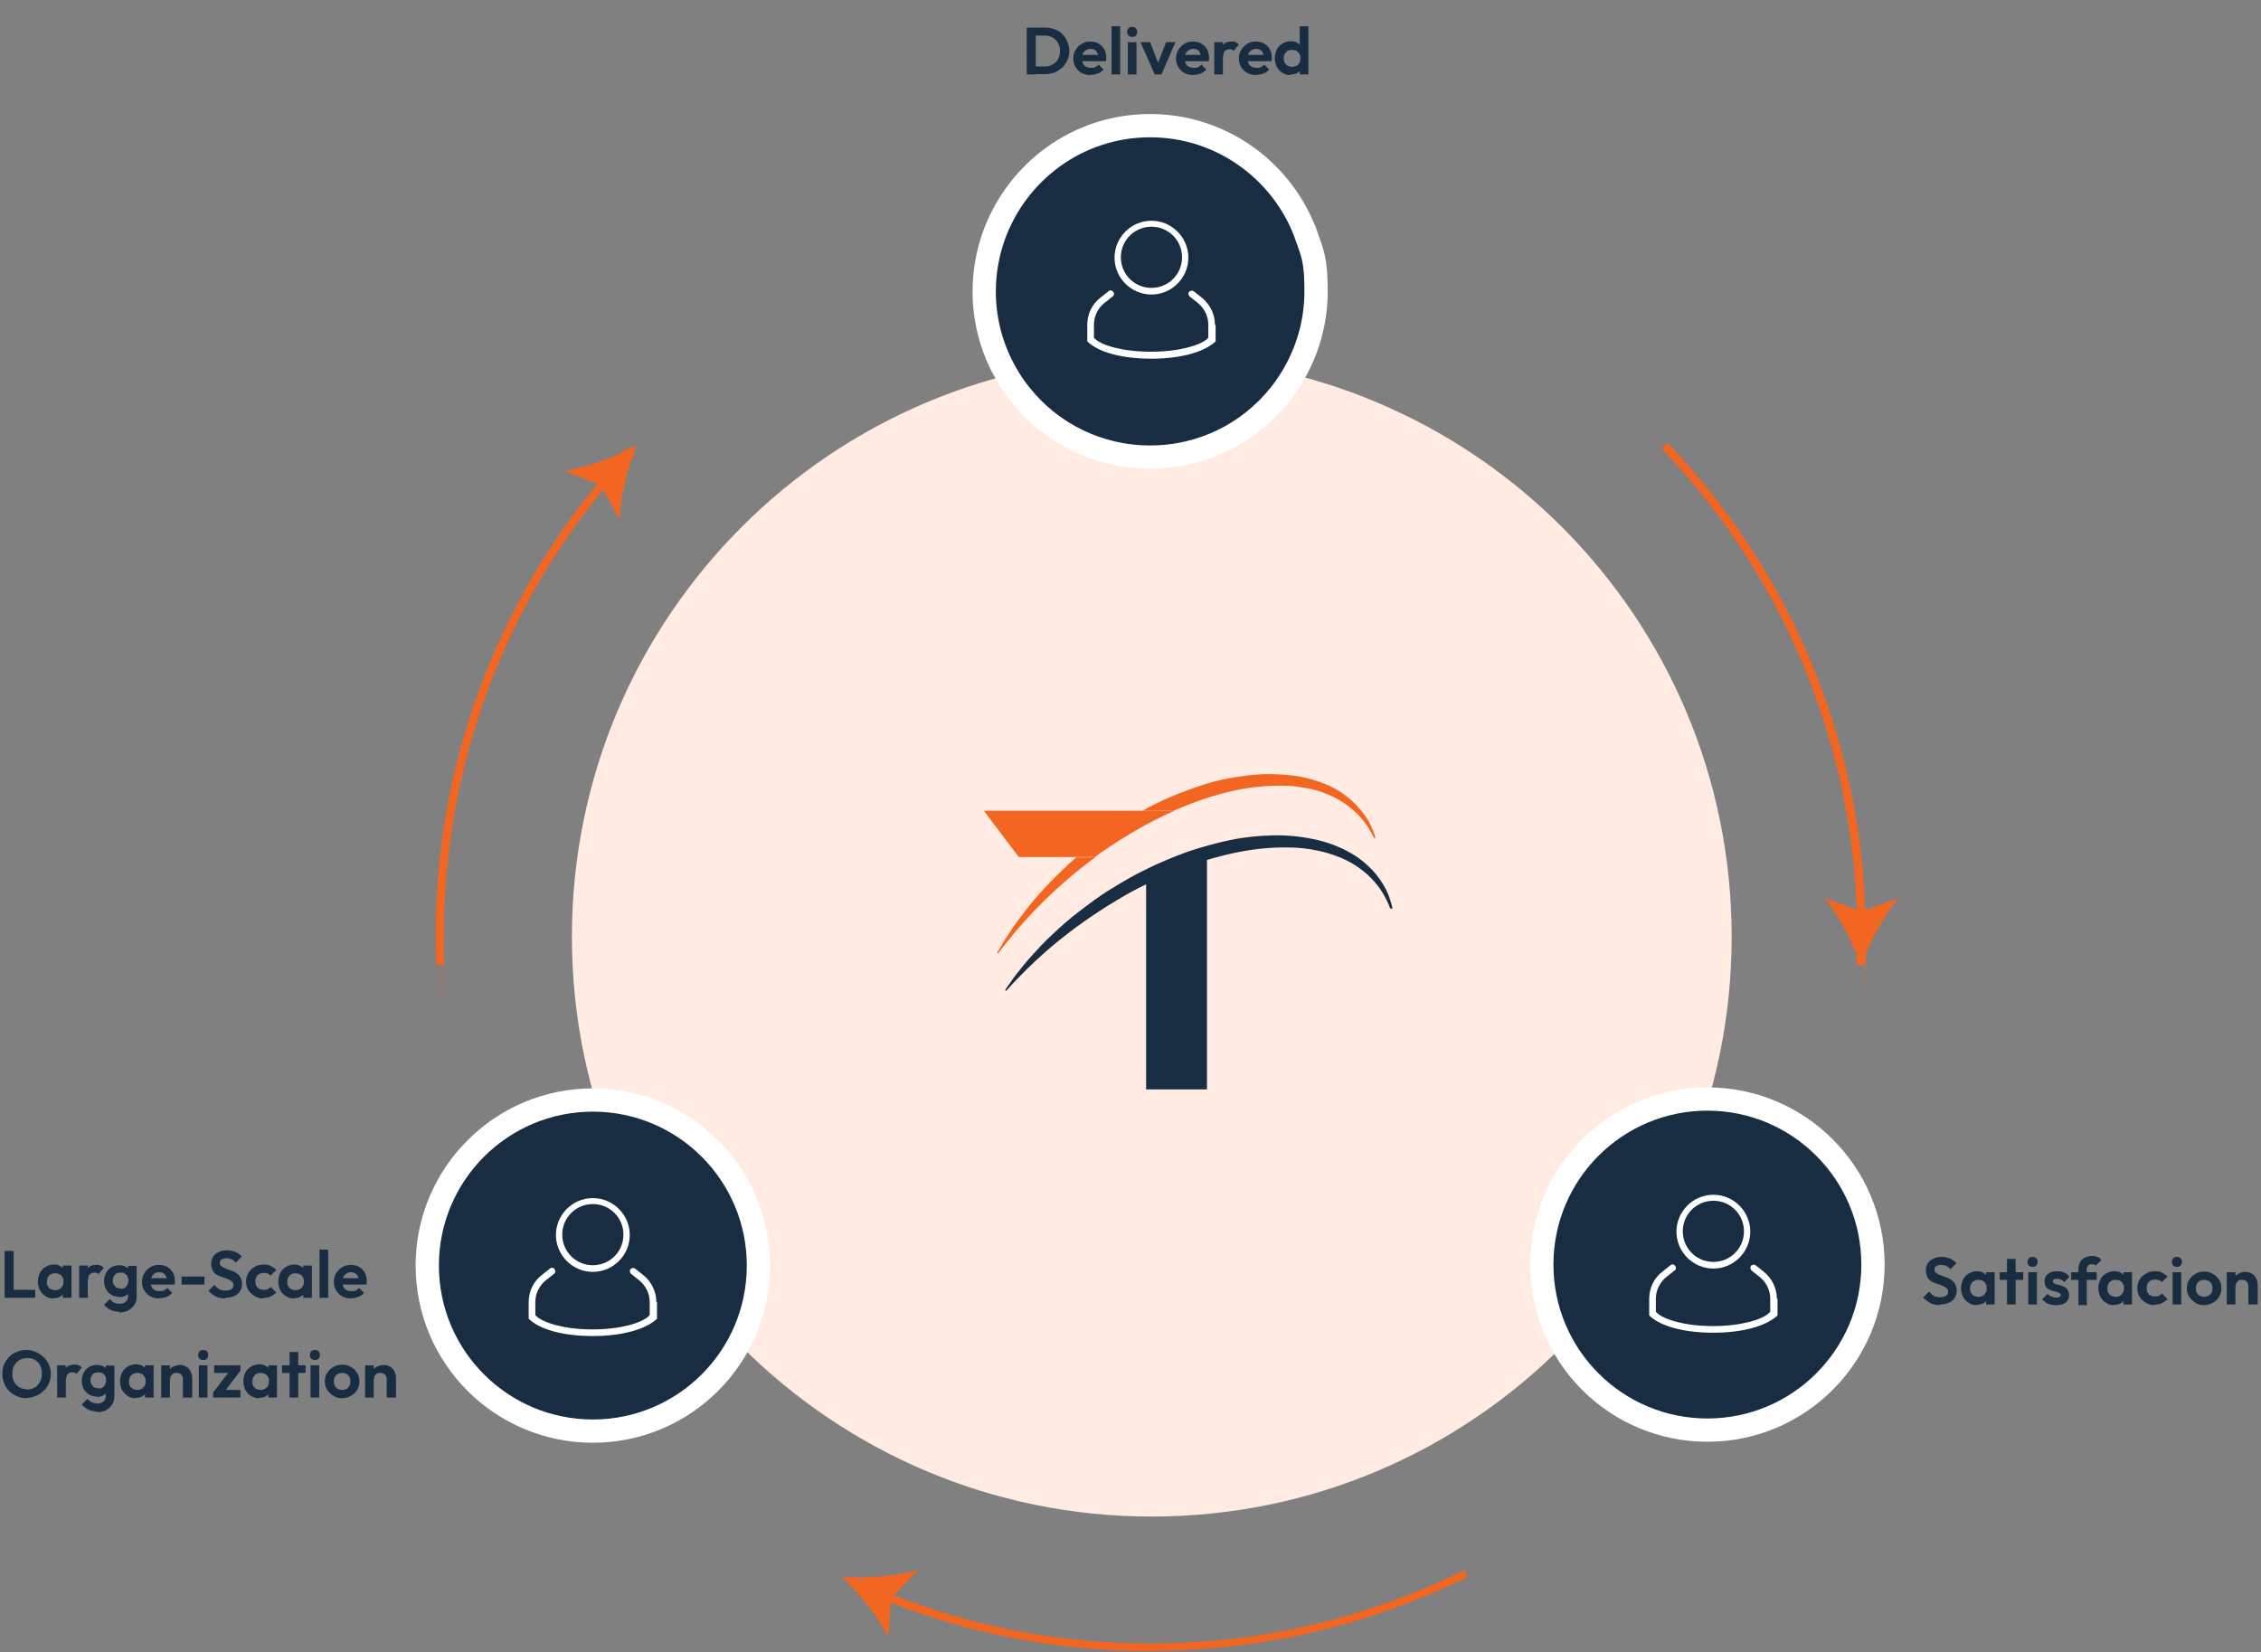 <?xml version="1.0" encoding="UTF-8"?>
<svg id="Layer_1" xmlns="http://www.w3.org/2000/svg" version="1.1" viewBox="0 0 680 497">
  <rect x="0" y="0" width="680" height="497" fill="#808080" stroke="none"/>
  <!-- Generator: Adobe Illustrator 29.0.1, SVG Export Plug-In . SVG Version: 2.1.0 Build 192)  -->
  <defs>
    <style>
      .st0 {
        fill: #fff;
      }

      .st1, .st2 {
        fill: #182d41;
      }

      .st3 {
        fill: #ffebe1;
      }

      .st2 {
        stroke: #fff;
        stroke-width: 7px;
      }

      .st4 {
        fill: #f26622;
      }
    </style>
  </defs>
  <path class="st3" d="M346.4,456.2c96.3,0,174.4-78.1,174.4-174.4s-78.1-174.4-174.4-174.4-174.4,78.1-174.4,174.4,78.1,174.4,174.4,174.4Z"/>
  <path class="st2" d="M393,71.2c-6.8-19.4-25.3-33.4-47.1-33.4s-40.2,13.9-47.1,33.4h0c-1.8,5.2-2.8,10.7-2.8,16.5,0,9.5,2.7,18.4,7.3,25.9,1.1,1.9,2.4,3.7,3.8,5.4h0c9.1,11.3,23.1,18.5,38.8,18.5s29.7-7.2,38.8-18.5c1.4-1.7,2.6-3.5,3.8-5.4h0c4.6-7.6,7.3-16.4,7.3-25.9s-1-11.3-2.8-16.5ZM393,71.2l-3.3,1.2M393,71.2l-3.3,1.2"/>
  <path class="st0" d="M365.6,97.7v5c-3.4,3.2-10.5,5.2-19.3,5.2s-15.9-1.9-19.3-5.2v-5c0-3.2,1.4-6.2,4-8.2l2.4-1.9c.4-.4,1.1-.3,1.4.2.4.4.3,1.1-.2,1.4l-2.4,1.9c-2,1.6-3.2,4-3.2,6.6v3.9l.4.4c2.1,1.9,8.2,3.8,16.8,3.8s14.8-2,16.8-3.8l.4-.4v-3.9c0-2.6-1.2-5-3.2-6.6l-2.4-1.9c-.4-.4-.5-1-.2-1.4.4-.4,1-.5,1.4-.2l2.4,1.9c2.5,2,4,5,4,8.2h0Z"/>
  <path class="st0" d="M346.3,66.4c-6.1,0-11.1,5-11.1,11.1s5,11.1,11.1,11.1,11.1-5,11.1-11.1-5-11.1-11.1-11.1ZM355.5,77.4c0,5.1-4.1,9.2-9.2,9.2s-9.2-4.1-9.2-9.2,4.1-9.2,9.2-9.2,9.2,4.1,9.2,9.2Z"/>
  <path class="st2" d="M513.5,430.2c27.5,0,49.8-22.3,49.8-49.8s-22.3-49.8-49.8-49.8-49.8,22.3-49.8,49.8,22.3,49.8,49.8,49.8Z"/>
  <path class="st0" d="M534.6,390.7v5c-3.4,3.2-10.5,5.2-19.3,5.2s-15.9-1.9-19.3-5.2v-5c0-3.2,1.4-6.2,4-8.2l2.4-1.9c.4-.4,1.1-.3,1.4.2.4.4.3,1.1-.2,1.4l-2.4,1.9c-2,1.6-3.2,4-3.2,6.6v3.9l.4.4c2.1,1.9,8.2,3.9,16.8,3.9s14.8-2,16.8-3.9l.4-.4v-3.9c0-2.6-1.2-5-3.2-6.6l-2.4-1.9c-.4-.4-.5-1-.2-1.4.4-.4,1-.5,1.4-.2l2.4,1.9c2.5,2,4,5,4,8.2h0Z"/>
  <path class="st0" d="M515.3,359.4c-6.1,0-11.1,5-11.1,11.1s5,11.1,11.1,11.1,11.1-5,11.1-11.1-5-11.1-11.1-11.1ZM524.5,370.4c0,5.1-4.1,9.2-9.2,9.2s-9.2-4.1-9.2-9.2,4.1-9.2,9.2-9.2,9.2,4.1,9.2,9.2Z"/>
  <path class="st2" d="M178.3,430.5c27.5,0,49.8-22.3,49.8-49.8s-22.3-49.8-49.8-49.8-49.8,22.3-49.8,49.8,22.3,49.8,49.8,49.8Z"/>
  <path class="st0" d="M197.6,391.7v5c-3.4,3.2-10.5,5.2-19.3,5.2s-15.9-1.9-19.3-5.2v-5c0-3.2,1.4-6.2,4-8.2l2.4-1.9c.4-.4,1.1-.3,1.4.2s.3,1.1-.2,1.4l-2.4,1.9c-2,1.6-3.2,4-3.2,6.6v3.9l.4.4c2.1,1.9,8.2,3.9,16.8,3.9s14.8-2,16.8-3.9l.4-.4v-3.9c0-2.6-1.2-5-3.2-6.6l-2.4-1.9c-.4-.4-.5-1-.2-1.4.4-.4,1-.5,1.4-.2l2.4,1.9c2.5,2,4,5,4,8.2h0Z"/>
  <path class="st0" d="M178.3,360.4c-6.1,0-11.1,5-11.1,11.1s5,11.1,11.1,11.1,11.1-5,11.1-11.1-5-11.1-11.1-11.1ZM187.5,371.4c0,5.1-4.1,9.2-9.2,9.2s-9.2-4.1-9.2-9.2,4.1-9.2,9.2-9.2,9.2,4.1,9.2,9.2Z"/>
  <path class="st4" d="M346,496.7c-27.2,0-53.8-5-78.9-14.9-.4-.2-.9-.3-1.3-.5l.9-2.2c.4.2.9.3,1.3.5,24.8,9.8,51.1,14.8,78,14.8s53.2-5,78-14.8c5.5-2.2,11-4.6,16.3-7.3l1,2.1c-5.4,2.7-10.9,5.1-16.5,7.3-25.1,9.9-51.6,14.9-78.9,14.9h0Z"/>
  <path class="st4" d="M253.3,474.4c5.1,4.9,11,12.1,13.9,18.3l.8-11.9,8.2-8.6c-6.5,2-15.8,2.6-22.9,2.2Z"/>
  <path class="st4" d="M560.8,290.3h-2.4c.1-2.9.2-5.7.2-8.5,0-45.5-14.2-88.9-40.9-125.5-2.5-3.4-5-6.7-7.7-9.9-3.3-3.9-6.7-7.8-10.2-11.5l1.7-1.6c3.6,3.7,7.1,7.7,10.4,11.7,2.7,3.2,5.3,6.6,7.8,10,27.1,37,41.4,80.9,41.4,126.9s0,5.7-.2,8.5h0Z"/>
  <path class="st4" d="M132.1,290.2c-.1-2.8-.2-5.7-.2-8.5,0-45.8,14.2-89.5,41.2-126.3,2.5-3.4,5.1-6.7,7.7-9.9,2.7-3.2,5.5-6.5,8.4-9.5l.3.3c-2.9,3.1-5.7,6.3-8.3,9.5-2.7,3.2-5.3,6.6-7.7,9.9-26.9,36.8-41.1,80.3-41.1,126s0,5.7.2,8.5h-.5Z"/>
  <path class="st4" d="M191.4,134c-.5,1.3-1,3.1-1.1,4.5l-1.1-2.1-2.2-.9c1.4-.2,3.1-.8,4.4-1.4Z"/>
  <path class="st4" d="M558.6,276.1c-1.1-43.4-15.3-84.8-40.9-119.8-2.4-3.4-5-6.7-7.7-9.9-3.3-3.9-6.7-7.8-10.2-11.5l1.7-1.6c3.6,3.7,7.1,7.7,10.4,11.7,2.7,3.2,5.3,6.6,7.8,10,25.9,35.4,40.2,77.2,41.3,121.1h-2.3Z"/>
  <path class="st4" d="M559.7,290.2c-2.5-6.7-6.7-15-11.1-20.1l11.2,4.1,11.2-4c-4.5,5.1-8.7,13.4-11.2,20.1h0Z"/>
  <path class="st4" d="M131.2,290.3c-.1-2.8-.2-5.7-.2-8.5,0-46,14.3-89.9,41.4-126.9,2.5-3.4,5.1-6.7,7.8-10,.3-.3.6-.7.9-1l1.8,1.5c-.3.3-.6.7-.8,1-2.6,3.2-5.2,6.5-7.7,9.9-26.8,36.6-40.9,80-40.9,125.5s0,5.6.2,8.4h-2.4Z"/>
  <path class="st4" d="M191.4,134c-2.6,6.6-4.9,15.6-5,22.4l-5.7-10.4-11-4.4c6.8-.9,15.4-4.2,21.7-7.6h0Z"/>
  <path class="st1" d="M1.4,390.4v-14.1h2.7v14.1H1.4ZM3.4,390.4v-2.4h7.2v2.4H3.4ZM16.1,390.6c-.9,0-1.7-.2-2.4-.7-.7-.4-1.3-1-1.7-1.8-.4-.8-.6-1.6-.6-2.6s.2-1.8.6-2.6c.4-.8,1-1.4,1.7-1.8.7-.4,1.5-.7,2.4-.7s1.3.1,1.9.4,1,.7,1.3,1.2c.3.5.5,1.1.5,1.7v3.5c0,.6-.2,1.2-.5,1.7-.3.5-.8.9-1.3,1.2-.5.3-1.2.4-1.9.4ZM16.6,388.1c.7,0,1.3-.2,1.8-.7.5-.5.7-1.1.7-1.9s-.1-1-.3-1.3c-.2-.4-.5-.7-.9-.9-.4-.2-.8-.3-1.3-.3s-.9.1-1.3.3c-.4.2-.6.5-.9.9-.2.4-.3.8-.3,1.3s0,1,.3,1.4c.2.4.5.7.9.9.4.2.8.3,1.3.3ZM18.9,390.4v-2.6l.4-2.4-.4-2.3v-2.4h2.6v9.7h-2.6ZM23.8,390.4v-9.7h2.6v9.7h-2.6ZM26.4,385l-1-.7c.1-1.2.5-2.1,1-2.8.6-.7,1.4-1,2.5-1s.9,0,1.3.2c.4.1.7.4,1,.7l-1.6,1.9c-.1-.2-.3-.3-.5-.4-.2,0-.4-.1-.7-.1-.6,0-1,.2-1.4.5-.3.3-.5.9-.5,1.6ZM35.9,394.6c-1,0-1.9-.2-2.7-.6-.8-.4-1.4-.9-1.9-1.5l1.7-1.7c.4.4.8.8,1.2,1,.5.2,1,.4,1.7.4s1.5-.2,1.9-.6c.5-.4.7-1,.7-1.7v-2.4l.4-2.1-.4-2.1v-2.5h2.6v9.2c0,1-.2,1.8-.7,2.5-.4.7-1.1,1.3-1.8,1.7-.8.4-1.7.6-2.7.6ZM35.8,390.1c-.9,0-1.6-.2-2.3-.6-.7-.4-1.2-1-1.6-1.7-.4-.7-.6-1.6-.6-2.5s.2-1.7.6-2.4c.4-.7.9-1.3,1.6-1.7.7-.4,1.5-.6,2.3-.6s1.4.1,1.9.4c.6.3,1,.7,1.3,1.2.3.5.5,1,.5,1.7v3c0,.6-.2,1.2-.5,1.7-.3.5-.8.9-1.3,1.2-.5.3-1.2.4-1.9.4ZM36.3,387.7c.5,0,.9-.1,1.2-.3.4-.2.6-.5.8-.9.2-.4.3-.8.3-1.3s-.1-.9-.3-1.3c-.2-.4-.5-.6-.8-.8-.3-.2-.8-.3-1.2-.3s-.9.1-1.3.3c-.4.2-.6.5-.8.9-.2.4-.3.8-.3,1.2s.1.9.3,1.2c.2.4.5.6.8.9.4.2.8.3,1.3.3ZM48,390.6c-1,0-1.9-.2-2.7-.6-.8-.4-1.4-1-1.9-1.8-.5-.8-.7-1.6-.7-2.6s.2-1.8.7-2.6c.5-.8,1.1-1.4,1.8-1.8.8-.5,1.6-.7,2.6-.7s1.8.2,2.5.6c.7.4,1.3,1,1.7,1.7.4.7.6,1.5.6,2.5s0,.4,0,.5c0,.2,0,.4-.1.6h-8.1s0-1.9,0-1.9h6.9s-1.1.8-1.1.8c0-.6-.1-1.1-.3-1.4-.2-.4-.4-.7-.8-.9-.3-.2-.7-.3-1.2-.3s-1,.1-1.4.4c-.4.2-.7.6-.9,1-.2.4-.3.9-.3,1.5s.1,1.1.3,1.5c.2.4.5.8,1,1,.4.2.9.3,1.4.3s.9,0,1.3-.2c.4-.2.7-.4,1-.8l1.5,1.5c-.5.5-1,1-1.7,1.2-.7.3-1.4.4-2.2.4ZM54.6,386.4v-2.4h6.9v2.4h-6.9ZM67.8,390.6c-1.1,0-2.1-.2-2.9-.6-.8-.4-1.5-1-2.2-1.7l1.8-1.8c.4.5.9,1,1.4,1.3.5.3,1.2.4,2,.4s1.3-.1,1.7-.4c.4-.3.6-.7.6-1.2s-.1-.8-.4-1c-.2-.3-.6-.5-1-.7-.4-.2-.8-.4-1.3-.5-.5-.2-.9-.3-1.4-.5-.5-.2-.9-.4-1.3-.7-.4-.3-.7-.7-.9-1.2-.2-.5-.4-1.1-.4-1.8s.2-1.6.6-2.2c.4-.6,1-1.1,1.7-1.4s1.5-.5,2.4-.5,1.8.2,2.6.5c.8.4,1.4.8,1.9,1.4l-1.8,1.8c-.4-.5-.8-.8-1.3-1-.4-.2-.9-.3-1.5-.3s-1.1.1-1.5.4c-.4.2-.5.6-.5,1s.1.7.4.9c.2.2.6.4.9.6.4.2.8.3,1.3.5.5.2,1,.3,1.4.5.5.2.9.5,1.3.8.4.3.7.7,1,1.2.2.5.4,1.1.4,1.8,0,1.3-.5,2.3-1.4,3.1-.9.7-2.2,1.1-3.8,1.1ZM79.3,390.6c-1,0-1.9-.2-2.7-.7s-1.4-1-1.9-1.8c-.5-.8-.7-1.6-.7-2.6s.2-1.8.7-2.6,1.1-1.4,1.9-1.8c.8-.5,1.7-.7,2.7-.7s1.5.1,2.1.4,1.2.7,1.7,1.2l-1.7,1.7c-.3-.3-.6-.5-.9-.6-.3-.1-.7-.2-1.2-.2s-.9.1-1.3.3c-.4.2-.7.5-.9.9-.2.4-.3.8-.3,1.3s.1,1,.3,1.4c.2.4.5.7.9.9.4.2.8.3,1.3.3s.8,0,1.2-.2c.4-.2.7-.4.9-.7l1.7,1.7c-.5.5-1.1.9-1.7,1.2s-1.3.4-2.1.4ZM88.4,390.6c-.9,0-1.7-.2-2.4-.7-.7-.4-1.3-1-1.7-1.8-.4-.8-.6-1.6-.6-2.6s.2-1.8.6-2.6c.4-.8,1-1.4,1.7-1.8.7-.4,1.5-.7,2.4-.7s1.3.1,1.9.4,1,.7,1.3,1.2c.3.5.5,1.1.5,1.7v3.5c0,.6-.2,1.2-.5,1.7-.3.5-.8.9-1.3,1.2-.5.3-1.2.4-1.9.4ZM88.9,388.1c.7,0,1.3-.2,1.8-.7.5-.5.7-1.1.7-1.9s-.1-1-.3-1.3c-.2-.4-.5-.7-.9-.9-.4-.2-.8-.3-1.3-.3s-.9.1-1.3.3c-.4.2-.6.5-.9.9-.2.4-.3.8-.3,1.3s0,1,.3,1.4c.2.4.5.7.9.9.4.2.8.3,1.3.3ZM91.2,390.4v-2.6l.4-2.4-.4-2.3v-2.4h2.6v9.7h-2.6ZM96.1,390.4v-14.5h2.6v14.5h-2.6ZM105.7,390.6c-1,0-1.9-.2-2.7-.6-.8-.4-1.4-1-1.9-1.8-.5-.8-.7-1.6-.7-2.6s.2-1.8.7-2.6c.5-.8,1.1-1.4,1.8-1.8.8-.5,1.6-.7,2.6-.7s1.8.2,2.5.6c.7.4,1.3,1,1.7,1.7.4.7.6,1.5.6,2.5s0,.4,0,.5c0,.2,0,.4-.1.6h-8.1s0-1.9,0-1.9h6.9s-1.1.8-1.1.8c0-.6-.1-1.1-.3-1.4-.2-.4-.4-.7-.8-.9-.3-.2-.7-.3-1.2-.3s-1,.1-1.4.4c-.4.2-.7.6-.9,1-.2.4-.3.9-.3,1.5s.1,1.1.3,1.5c.2.4.5.8,1,1,.4.2.9.3,1.4.3s.9,0,1.3-.2c.4-.2.7-.4,1-.8l1.5,1.5c-.5.5-1,1-1.7,1.2-.7.3-1.4.4-2.2.4ZM8,420.6c-1,0-2-.2-2.9-.6-.9-.4-1.7-.9-2.3-1.5-.7-.7-1.2-1.4-1.5-2.3-.4-.9-.6-1.8-.6-2.9s.2-2,.5-2.8c.4-.9.9-1.6,1.5-2.3.7-.7,1.4-1.2,2.3-1.5.9-.4,1.8-.6,2.9-.6s2,.2,2.9.6c.9.4,1.6.9,2.3,1.5.7.7,1.2,1.4,1.6,2.3.4.9.6,1.8.6,2.8s-.2,2-.6,2.8c-.4.9-.9,1.7-1.6,2.3-.7.7-1.4,1.2-2.3,1.5-.9.4-1.8.6-2.8.6ZM8,418c.9,0,1.7-.2,2.4-.6.7-.4,1.2-1,1.6-1.7.4-.7.6-1.5.6-2.5s-.1-1.3-.3-1.9-.5-1.1-.9-1.5c-.4-.4-.9-.8-1.4-1-.5-.2-1.2-.3-1.8-.3s-1.7.2-2.3.6c-.7.4-1.2.9-1.6,1.6-.4.7-.6,1.5-.6,2.5s.1,1.4.3,1.9c.2.6.5,1.1.9,1.5.4.4.9.7,1.4,1,.6.2,1.2.3,1.8.3ZM17.2,420.4v-9.7h2.6v9.7h-2.6ZM19.8,415l-1-.7c.1-1.2.5-2.1,1-2.8.6-.7,1.4-1,2.5-1s.9,0,1.3.2c.4.1.7.4,1,.7l-1.6,1.9c-.1-.2-.3-.3-.5-.4-.2,0-.4-.1-.7-.1-.6,0-1,.2-1.4.5-.3.3-.5.9-.5,1.6ZM29.2,424.6c-1,0-1.9-.2-2.7-.6-.8-.4-1.4-.9-1.9-1.5l1.7-1.7c.4.4.8.8,1.2,1,.5.2,1,.4,1.7.4s1.5-.2,1.9-.6c.5-.4.7-1,.7-1.7v-2.4l.4-2.1-.4-2.1v-2.5h2.6v9.2c0,1-.2,1.8-.7,2.5-.4.7-1.1,1.3-1.8,1.7-.8.4-1.7.6-2.7.6ZM29.1,420.1c-.9,0-1.6-.2-2.3-.6-.7-.4-1.2-1-1.6-1.7-.4-.7-.6-1.6-.6-2.5s.2-1.7.6-2.4c.4-.7.9-1.3,1.6-1.7.7-.4,1.5-.6,2.3-.6s1.4.1,1.9.4c.6.3,1,.7,1.3,1.2.3.5.5,1,.5,1.7v3c0,.6-.2,1.2-.5,1.7-.3.5-.8.9-1.3,1.2-.5.3-1.2.4-1.9.4ZM29.6,417.7c.5,0,.9-.1,1.2-.3.4-.2.6-.5.8-.9.2-.4.3-.8.3-1.3s0-.9-.3-1.3c-.2-.4-.5-.6-.8-.8-.3-.2-.8-.3-1.2-.3s-.9.1-1.3.3c-.4.2-.6.5-.8.9-.2.4-.3.8-.3,1.2s.1.9.3,1.2c.2.4.5.6.8.9.4.2.8.3,1.3.3ZM40.8,420.6c-.9,0-1.7-.2-2.4-.7s-1.3-1-1.7-1.8c-.4-.8-.6-1.6-.6-2.6s.2-1.8.6-2.6,1-1.4,1.7-1.8,1.5-.7,2.4-.7,1.3.1,1.9.4,1,.7,1.3,1.2c.3.5.5,1.1.5,1.7v3.5c0,.6-.2,1.2-.5,1.7-.3.5-.8.9-1.3,1.2-.5.3-1.2.4-1.9.4ZM41.3,418.1c.7,0,1.3-.2,1.8-.7.5-.5.7-1.1.7-1.9s-.1-1-.3-1.3c-.2-.4-.5-.7-.9-.9-.4-.2-.8-.3-1.3-.3s-.9.1-1.3.3c-.4.2-.6.5-.9.9-.2.4-.3.8-.3,1.3s0,1,.3,1.4c.2.4.5.7.9.9.4.2.8.3,1.3.3ZM43.6,420.4v-2.6l.4-2.4-.4-2.3v-2.4h2.6v9.7h-2.6ZM55,420.4v-5.5c0-.6-.2-1-.5-1.4-.4-.4-.8-.5-1.4-.5s-.7,0-1,.2c-.3.2-.5.4-.7.7-.2.3-.2.6-.2,1l-1-.5c0-.8.2-1.4.5-2,.3-.6.8-1,1.4-1.3.6-.3,1.2-.5,2-.5s1.3.2,1.9.5c.6.3,1,.8,1.3,1.4.3.6.5,1.2.5,1.8v6.1h-2.6ZM48.5,420.4v-9.7h2.6v9.7h-2.6ZM59.8,420.4v-9.7h2.6v9.7h-2.6ZM61.1,409.1c-.4,0-.8-.1-1.1-.4-.3-.3-.4-.7-.4-1.1s.1-.8.4-1.1c.3-.3.6-.4,1.1-.4s.8.1,1.1.4c.3.3.4.6.4,1.1s-.1.8-.4,1.1c-.3.3-.6.4-1.1.4ZM64.1,418.9l5.1-6.7h3.2l-5.1,6.7h-3.2ZM64.1,420.4v-1.5l2.1-.8h6.1v2.3h-8.2ZM64.4,413v-2.3h7.9v1.5l-2.1.8h-5.8ZM77.9,420.6c-.9,0-1.7-.2-2.4-.7-.7-.4-1.3-1-1.7-1.8-.4-.8-.6-1.6-.6-2.6s.2-1.8.6-2.6,1-1.4,1.7-1.8c.7-.4,1.5-.7,2.4-.7s1.3.1,1.9.4c.5.3,1,.7,1.3,1.2.3.5.5,1.1.5,1.7v3.5c0,.6-.2,1.2-.5,1.7-.3.5-.8.9-1.3,1.2-.5.3-1.2.4-1.9.4ZM78.4,418.1c.7,0,1.3-.2,1.8-.7.5-.5.7-1.1.7-1.9s-.1-1-.3-1.3c-.2-.4-.5-.7-.9-.9-.4-.2-.8-.3-1.3-.3s-.9.1-1.3.3c-.4.2-.6.5-.9.9-.2.4-.3.8-.3,1.3s0,1,.3,1.4c.2.4.5.7.9.9.4.2.8.3,1.3.3ZM80.7,420.4v-2.6l.4-2.4-.4-2.3v-2.4h2.6v9.7h-2.6ZM87.1,420.4v-13.7h2.6v13.7h-2.6ZM84.8,413v-2.3h7.1v2.3h-7.1ZM93.4,420.4v-9.7h2.6v9.7h-2.6ZM94.7,409.1c-.4,0-.8-.1-1.1-.4-.3-.3-.4-.7-.4-1.1s.1-.8.4-1.1.6-.4,1.1-.4.8.1,1.1.4c.3.3.4.6.4,1.1s-.1.8-.4,1.1c-.3.3-.6.4-1.1.4ZM102.9,420.6c-1,0-1.9-.2-2.6-.7-.8-.5-1.4-1.1-1.9-1.8-.5-.8-.7-1.6-.7-2.6s.2-1.8.7-2.5c.5-.8,1.1-1.4,1.9-1.8.8-.5,1.7-.7,2.6-.7s1.9.2,2.6.7c.8.4,1.4,1,1.9,1.8.5.7.7,1.6.7,2.5s-.2,1.8-.7,2.6c-.5.8-1.1,1.4-1.9,1.8-.8.4-1.6.7-2.6.7ZM102.9,418.1c.5,0,.9-.1,1.3-.3.4-.2.7-.5.9-.9.2-.4.3-.9.3-1.4s-.1-1-.3-1.3c-.2-.4-.5-.7-.9-.9-.4-.2-.8-.3-1.3-.3s-.9.1-1.3.3c-.4.2-.7.5-.9.9-.2.4-.3.8-.3,1.3s.1,1,.3,1.4c.2.4.5.7.9.9.4.2.8.3,1.3.3ZM116.3,420.4v-5.5c0-.6-.2-1-.5-1.4-.4-.4-.8-.5-1.4-.5s-.7,0-1,.2c-.3.2-.5.4-.7.7-.2.3-.2.6-.2,1l-1-.5c0-.8.2-1.4.5-2,.3-.6.8-1,1.4-1.3.6-.3,1.2-.5,2-.5s1.3.2,1.9.5c.6.3,1,.8,1.3,1.4.3.6.5,1.2.5,1.8v6.1h-2.6ZM109.8,420.4v-9.7h2.6v9.7h-2.6Z"/>
  <path class="st1" d="M310.6,22.4v-2.4h3.6c.9,0,1.7-.2,2.4-.6.7-.4,1.2-.9,1.6-1.6.4-.7.6-1.5.6-2.5s-.2-1.7-.6-2.4c-.4-.7-.9-1.2-1.6-1.6-.7-.4-1.5-.6-2.4-.6h-3.6v-2.4h3.7c1,0,2,.2,2.9.5.9.3,1.7.8,2.3,1.5.7.6,1.2,1.4,1.5,2.2.4.9.6,1.8.6,2.8s-.2,2-.6,2.8c-.4.9-.9,1.6-1.5,2.2-.7.6-1.4,1.1-2.3,1.5-.9.3-1.8.5-2.9.5h-3.7ZM308.8,22.4v-14.1h2.7v14.1h-2.7ZM328.1,22.6c-1,0-1.9-.2-2.7-.6-.8-.4-1.4-1-1.9-1.8-.5-.8-.7-1.6-.7-2.6s.2-1.8.7-2.6c.5-.8,1.1-1.4,1.8-1.8.8-.5,1.6-.7,2.6-.7s1.8.2,2.5.6c.7.4,1.3,1,1.7,1.7.4.7.6,1.5.6,2.5s0,.4,0,.5c0,.2,0,.4-.1.6h-8.1s0-1.9,0-1.9h6.9s-1.1.8-1.1.8c0-.6-.1-1.1-.3-1.4-.2-.4-.4-.7-.8-.9-.3-.2-.7-.3-1.2-.3s-1,.1-1.4.4c-.4.2-.7.6-.9,1-.2.4-.3.9-.3,1.5s.1,1.1.3,1.5c.2.4.5.8,1,1,.4.2.9.3,1.4.3s.9,0,1.3-.2c.4-.2.7-.4,1-.8l1.5,1.5c-.5.5-1,1-1.7,1.2-.7.3-1.4.4-2.2.4ZM334.3,22.4V7.9h2.6v14.5h-2.6ZM339.2,22.4v-9.7h2.6v9.7h-2.6ZM340.5,11.1c-.4,0-.8-.1-1.1-.4-.3-.3-.4-.7-.4-1.1s.1-.8.4-1.1.6-.4,1.1-.4.8.1,1.1.4c.3.3.4.6.4,1.1s-.1.8-.4,1.1c-.3.3-.6.4-1.1.4ZM347.3,22.4l-4.3-9.7h2.9l3.1,8h-1.4l3.1-8h2.8l-4.2,9.7h-1.9ZM359,22.6c-1,0-1.9-.2-2.7-.6-.8-.4-1.4-1-1.9-1.8-.5-.8-.7-1.6-.7-2.6s.2-1.8.7-2.6c.5-.8,1.1-1.4,1.8-1.8.8-.5,1.6-.7,2.6-.7s1.8.2,2.5.6c.7.4,1.3,1,1.7,1.7.4.7.6,1.5.6,2.5s0,.4,0,.5c0,.2,0,.4-.1.6h-8.1s0-1.9,0-1.9h6.9s-1.1.8-1.1.8c0-.6-.1-1.1-.3-1.4-.2-.4-.4-.7-.8-.9-.3-.2-.7-.3-1.2-.3s-1,.1-1.4.4c-.4.2-.7.6-.9,1-.2.4-.3.9-.3,1.5s.1,1.1.3,1.5c.2.4.5.8,1,1,.4.2.9.3,1.4.3s.9,0,1.3-.2c.4-.2.7-.4,1-.8l1.5,1.5c-.5.5-1,1-1.7,1.2-.7.3-1.4.4-2.2.4ZM365.2,22.4v-9.7h2.6v9.7h-2.6ZM367.8,17l-1-.7c.1-1.2.5-2.1,1-2.8.6-.7,1.4-1,2.5-1s.9,0,1.3.2c.4.1.7.4,1,.7l-1.6,1.9c-.1-.2-.3-.3-.5-.4-.2,0-.4-.1-.7-.1-.6,0-1,.2-1.4.5-.3.3-.5.9-.5,1.6ZM377.9,22.6c-1,0-1.9-.2-2.7-.6-.8-.4-1.4-1-1.9-1.8-.5-.8-.7-1.6-.7-2.6s.2-1.8.7-2.6c.5-.8,1.1-1.4,1.8-1.8.8-.5,1.6-.7,2.6-.7s1.8.2,2.5.6c.7.4,1.3,1,1.7,1.7.4.7.6,1.5.6,2.5s0,.4,0,.5c0,.2,0,.4-.1.6h-8.1s0-1.9,0-1.9h6.9s-1.1.8-1.1.8c0-.6-.1-1.1-.3-1.4-.2-.4-.4-.7-.8-.9-.3-.2-.7-.3-1.2-.3s-1,.1-1.4.4c-.4.2-.7.6-.9,1-.2.4-.3.9-.3,1.5s.1,1.1.3,1.5c.2.4.5.8,1,1,.4.2.9.3,1.4.3s.9,0,1.3-.2c.4-.2.7-.4,1-.8l1.5,1.5c-.5.5-1,1-1.7,1.2-.7.3-1.4.4-2.2.4ZM388.1,22.6c-.9,0-1.7-.2-2.4-.7-.7-.4-1.3-1-1.7-1.8-.4-.8-.6-1.6-.6-2.6s.2-1.8.6-2.6c.4-.8,1-1.4,1.7-1.8.7-.4,1.5-.7,2.4-.7s1.3.1,1.9.4c.6.3,1,.7,1.3,1.2.3.5.5,1.1.6,1.7v3.4c0,.6-.2,1.2-.5,1.7-.3.5-.8.9-1.3,1.2-.6.3-1.2.4-1.9.4ZM388.6,20.1c.5,0,.9-.1,1.3-.3.4-.2.7-.5.9-.9.2-.4.3-.9.3-1.4s-.1-1-.3-1.3c-.2-.4-.5-.7-.9-.9-.4-.2-.8-.3-1.3-.3s-.9.1-1.3.3c-.4.2-.6.5-.9.9-.2.4-.3.8-.3,1.3s0,1,.3,1.4c.2.4.5.7.9.9.4.2.8.3,1.3.3ZM393.5,22.4h-2.6v-2.6l.4-2.4-.4-2.3v-7.2h2.6v14.5Z"/>
  <path class="st1" d="M583.5,392.6c-1.1,0-2.1-.2-2.9-.6-.8-.4-1.5-1-2.2-1.7l1.8-1.8c.4.5.9,1,1.4,1.3.5.3,1.2.4,2,.4s1.3-.1,1.7-.4c.4-.3.6-.7.6-1.2s-.1-.8-.4-1c-.2-.3-.6-.5-1-.7-.4-.2-.8-.4-1.3-.5-.5-.2-.9-.3-1.4-.5-.5-.2-.9-.4-1.3-.7-.4-.3-.7-.7-.9-1.2-.2-.5-.4-1.1-.4-1.8s.2-1.6.6-2.2c.4-.6,1-1.1,1.7-1.4.7-.3,1.5-.5,2.4-.5s1.8.2,2.6.5c.8.4,1.4.8,1.9,1.4l-1.8,1.8c-.4-.5-.8-.8-1.3-1-.4-.2-.9-.3-1.5-.3s-1.1.1-1.5.4c-.4.2-.5.6-.5,1s.1.7.4.9c.2.2.6.4.9.6.4.2.8.3,1.3.5.5.2,1,.3,1.4.5.5.2.9.5,1.3.8.4.3.7.7,1,1.2.2.5.4,1.1.4,1.8,0,1.3-.5,2.3-1.4,3.1-.9.7-2.2,1.1-3.8,1.1ZM594.5,392.6c-.9,0-1.7-.2-2.4-.7-.7-.4-1.3-1-1.7-1.8-.4-.8-.6-1.6-.6-2.6s.2-1.8.6-2.6,1-1.4,1.7-1.8c.7-.4,1.5-.7,2.4-.7s1.3.1,1.9.4c.5.3,1,.7,1.3,1.2.3.5.5,1.1.5,1.7v3.5c0,.6-.2,1.2-.5,1.7-.3.5-.8.9-1.3,1.2-.5.3-1.2.4-1.9.4ZM595,390.1c.7,0,1.3-.2,1.8-.7.5-.5.7-1.1.7-1.9s-.1-1-.3-1.3c-.2-.4-.5-.7-.9-.9-.4-.2-.8-.3-1.3-.3s-.9.1-1.3.3c-.4.2-.6.5-.9.9-.2.4-.3.8-.3,1.3s0,1,.3,1.4c.2.4.5.7.9.9.4.2.8.3,1.3.3ZM597.3,392.4v-2.6l.4-2.4-.4-2.3v-2.4h2.6v9.7h-2.6ZM603.6,392.4v-13.7h2.6v13.7h-2.6ZM601.4,385v-2.3h7.1v2.3h-7.1ZM610,392.4v-9.7h2.6v9.7h-2.6ZM611.3,381.1c-.4,0-.8-.1-1.1-.4-.3-.3-.4-.7-.4-1.1s.1-.8.4-1.1c.3-.3.6-.4,1.1-.4s.8.1,1.1.4c.3.3.4.6.4,1.1s-.1.8-.4,1.1c-.3.3-.6.4-1.1.4ZM618.3,392.6c-.5,0-1.1,0-1.6-.2-.5-.1-1-.3-1.4-.6-.4-.3-.8-.6-1.1-1l1.6-1.6c.3.4.7.7,1.2.8.4.2.9.3,1.5.3s.7,0,1-.2c.2-.1.3-.3.3-.5s-.1-.5-.4-.6c-.2-.1-.5-.3-.9-.4-.4-.1-.8-.2-1.2-.3-.4-.1-.8-.3-1.2-.5-.4-.2-.7-.5-.9-.9-.2-.4-.3-.9-.3-1.4s.1-1.1.4-1.6c.3-.5.7-.8,1.3-1.1s1.2-.4,2-.4,1.5.1,2.2.4c.7.3,1.2.7,1.6,1.3l-1.6,1.6c-.3-.4-.6-.6-1-.8-.4-.2-.8-.2-1.2-.2s-.7,0-.9.2c-.2.1-.3.3-.3.5s.1.4.3.6c.2.1.5.3.9.4.4,0,.8.2,1.2.3.4.1.8.3,1.2.5.4.2.7.5.9.9.2.4.4.9.4,1.4,0,.9-.3,1.7-1,2.3-.7.5-1.6.8-2.8.8ZM625.1,392.4v-10.7c0-.8.2-1.5.5-2,.3-.6.8-1.1,1.4-1.4.6-.3,1.3-.5,2.2-.5s1.2.1,1.6.3c.5.2.9.5,1.2.9l-1.7,1.7c-.1-.1-.3-.3-.5-.3-.2,0-.4-.1-.7-.1-.5,0-.9.1-1.1.4-.3.3-.4.6-.4,1.1v10.8h-2.6ZM622.9,385v-2.3h7.7v2.3h-7.7ZM635.8,392.6c-.9,0-1.7-.2-2.4-.7-.7-.4-1.3-1-1.7-1.8-.4-.8-.6-1.6-.6-2.6s.2-1.8.6-2.6c.4-.8,1-1.4,1.7-1.8.7-.4,1.5-.7,2.4-.7s1.3.1,1.9.4c.5.3,1,.7,1.3,1.2.3.5.5,1.1.5,1.7v3.5c0,.6-.2,1.2-.5,1.7-.3.5-.8.9-1.3,1.2-.5.3-1.2.4-1.9.4ZM636.3,390.1c.7,0,1.3-.2,1.8-.7.5-.5.7-1.1.7-1.9s-.1-1-.3-1.3c-.2-.4-.5-.7-.9-.9-.4-.2-.8-.3-1.3-.3s-.9.1-1.3.3c-.4.2-.6.5-.9.9-.2.4-.3.8-.3,1.3s0,1,.3,1.4c.2.4.5.7.9.9.4.2.8.3,1.3.3ZM638.6,392.4v-2.6l.4-2.4-.4-2.3v-2.4h2.6v9.7h-2.6ZM648.1,392.6c-1,0-1.9-.2-2.7-.7s-1.4-1-1.9-1.8c-.5-.8-.7-1.6-.7-2.6s.2-1.8.7-2.6,1.1-1.4,1.9-1.8c.8-.5,1.7-.7,2.7-.7s1.5.1,2.1.4,1.2.7,1.7,1.2l-1.7,1.7c-.3-.3-.6-.5-.9-.6-.3-.1-.7-.2-1.2-.2s-.9.1-1.3.3c-.4.2-.7.5-.9.9-.2.4-.3.8-.3,1.3s.1,1,.3,1.4c.2.4.5.7.9.9.4.2.8.3,1.3.3s.8,0,1.2-.2c.4-.2.7-.4.9-.7l1.7,1.7c-.5.5-1.1.9-1.7,1.2s-1.3.4-2.1.4ZM653.4,392.4v-9.7h2.6v9.7h-2.6ZM654.7,381.1c-.4,0-.8-.1-1.1-.4-.3-.3-.4-.7-.4-1.1s.1-.8.4-1.1c.3-.3.6-.4,1.1-.4s.8.1,1.1.4c.3.3.4.6.4,1.1s-.1.8-.4,1.1c-.3.3-.6.4-1.1.4ZM662.9,392.6c-1,0-1.9-.2-2.6-.7-.8-.5-1.4-1.1-1.9-1.8-.5-.8-.7-1.6-.7-2.6s.2-1.8.7-2.5c.5-.8,1.1-1.4,1.9-1.8.8-.5,1.7-.7,2.6-.7s1.9.2,2.6.7c.8.4,1.4,1,1.9,1.8.5.7.7,1.6.7,2.5s-.2,1.8-.7,2.6c-.5.8-1.1,1.4-1.9,1.8-.8.4-1.6.7-2.6.7ZM662.9,390.1c.5,0,.9-.1,1.3-.3.4-.2.7-.5.9-.9.2-.4.3-.9.3-1.4s-.1-1-.3-1.3c-.2-.4-.5-.7-.9-.9-.4-.2-.8-.3-1.3-.3s-.9.1-1.3.3c-.4.2-.7.5-.9.9-.2.4-.3.8-.3,1.3s.1,1,.3,1.4c.2.4.5.7.9.9.4.2.8.3,1.3.3ZM676.2,392.4v-5.5c0-.6-.2-1-.5-1.4-.4-.4-.8-.5-1.4-.5s-.7,0-1,.2c-.3.2-.5.4-.7.7-.2.3-.2.6-.2,1l-1-.5c0-.8.2-1.4.5-2,.3-.6.8-1,1.4-1.3.6-.3,1.2-.5,2-.5s1.3.2,1.9.5c.6.3,1,.8,1.3,1.4.3.6.5,1.2.5,1.8v6.1h-2.6ZM669.7,392.4v-9.7h2.6v9.7h-2.6Z"/>
  <path class="st4" d="M353.1,244l-.6.2c-7.8,3.5-15.1,7.9-21.7,12.5-.5.4-1,.7-1.5,1.1h-22.9l-10.5-13.9h57.1Z"/>
  <path class="st4" d="M323.7,257.9h5.7c-5.9,4.3-11,8.8-15.2,12.9-4.6,4.5-8.1,8.5-10.4,11.4-1.2,1.5-2.1,2.6-2.7,3.4-.6.8-.9,1.2-.9,1.2l-.3-.2s.3-.5.8-1.3c.5-.9,1.2-2.2,2.3-3.8,1-1.6,2.3-3.5,3.9-5.6,1.6-2.1,3.4-4.5,5.6-6.9,2.2-2.5,4.6-5,7.4-7.6,1.2-1.2,2.5-2.4,3.9-3.6Z"/>
  <path class="st4" d="M413.7,252l-.4.2s-.2-.5-.7-1.4c-.5-.9-1.2-2.1-2.3-3.6-1.1-1.5-2.7-3.1-4.8-4.7-2-1.6-4.6-3-7.6-4.1-3-1.1-6.4-1.7-10.1-2-3.7-.2-7.5,0-11.5.5-7.7,1.1-15.7,3.6-23.3,7h-9.4c2.3-1.3,4.7-2.5,7.1-3.6,4.1-1.8,8.2-3.3,12.4-4.6,4.2-1.3,8.5-2,12.7-2.5,4.2-.5,8.3-.4,12.2,0,3.9.4,7.5,1.4,10.7,2.7,3.2,1.3,5.8,3.1,7.9,5,2.1,1.9,3.5,3.8,4.6,5.4,1,1.7,1.6,3.1,1.9,4,.4,1,.5,1.5.5,1.5Z"/>
  <path class="st1" d="M418.5,273.3h-.4c0,.1-.1-.4-.5-1.3-.4-.9-1-2.2-2-3.8-1-1.6-2.4-3.3-4.3-5.1-1.9-1.7-4.3-3.4-7.2-4.7-1-.5-2.2-.9-3.3-1.3-2-.7-4.2-1.2-6.5-1.6-3.6-.6-7.5-.7-11.4-.5-5.6.3-11.4,1.3-17.1,2.9h0c-.9.2-1.8.5-2.8.8v69h-18.3v-61.7c-3.1,1.5-6,3.1-8.8,4.8-6.9,4.1-13,8.5-17.9,12.5s-8.8,7.8-11.4,10.5c-1.3,1.3-2.3,2.4-3,3.2-.7.7-1,1.1-1,1.1l-.3-.3s.3-.4.9-1.3c.6-.8,1.4-2.1,2.6-3.6,1.2-1.5,2.6-3.3,4.4-5.3,1.8-2,3.8-4.2,6.2-6.4,2.4-2.3,5-4.6,8-6.9,2.9-2.2,6.1-4.7,9.6-6.8,3.4-2.1,6.9-4.2,10.7-6,.1,0,.2-.1.4-.2,3.9-1.9,8-3.6,12.1-5.1,4.2-1.4,8.5-2.6,12.8-3.5,4.3-.9,8.6-1.3,12.8-1.4,4.2-.1,8.3.3,12.1,1.1,2.1.4,4.1,1,6,1.7,1.5.6,3,1.2,4.4,2,3.1,1.6,5.5,3.6,7.4,5.6,1.9,2,3.2,4.1,4.1,5.8.9,1.7,1.3,3.2,1.6,4.2.3,1,.4,1.5.4,1.5Z"/>
</svg>